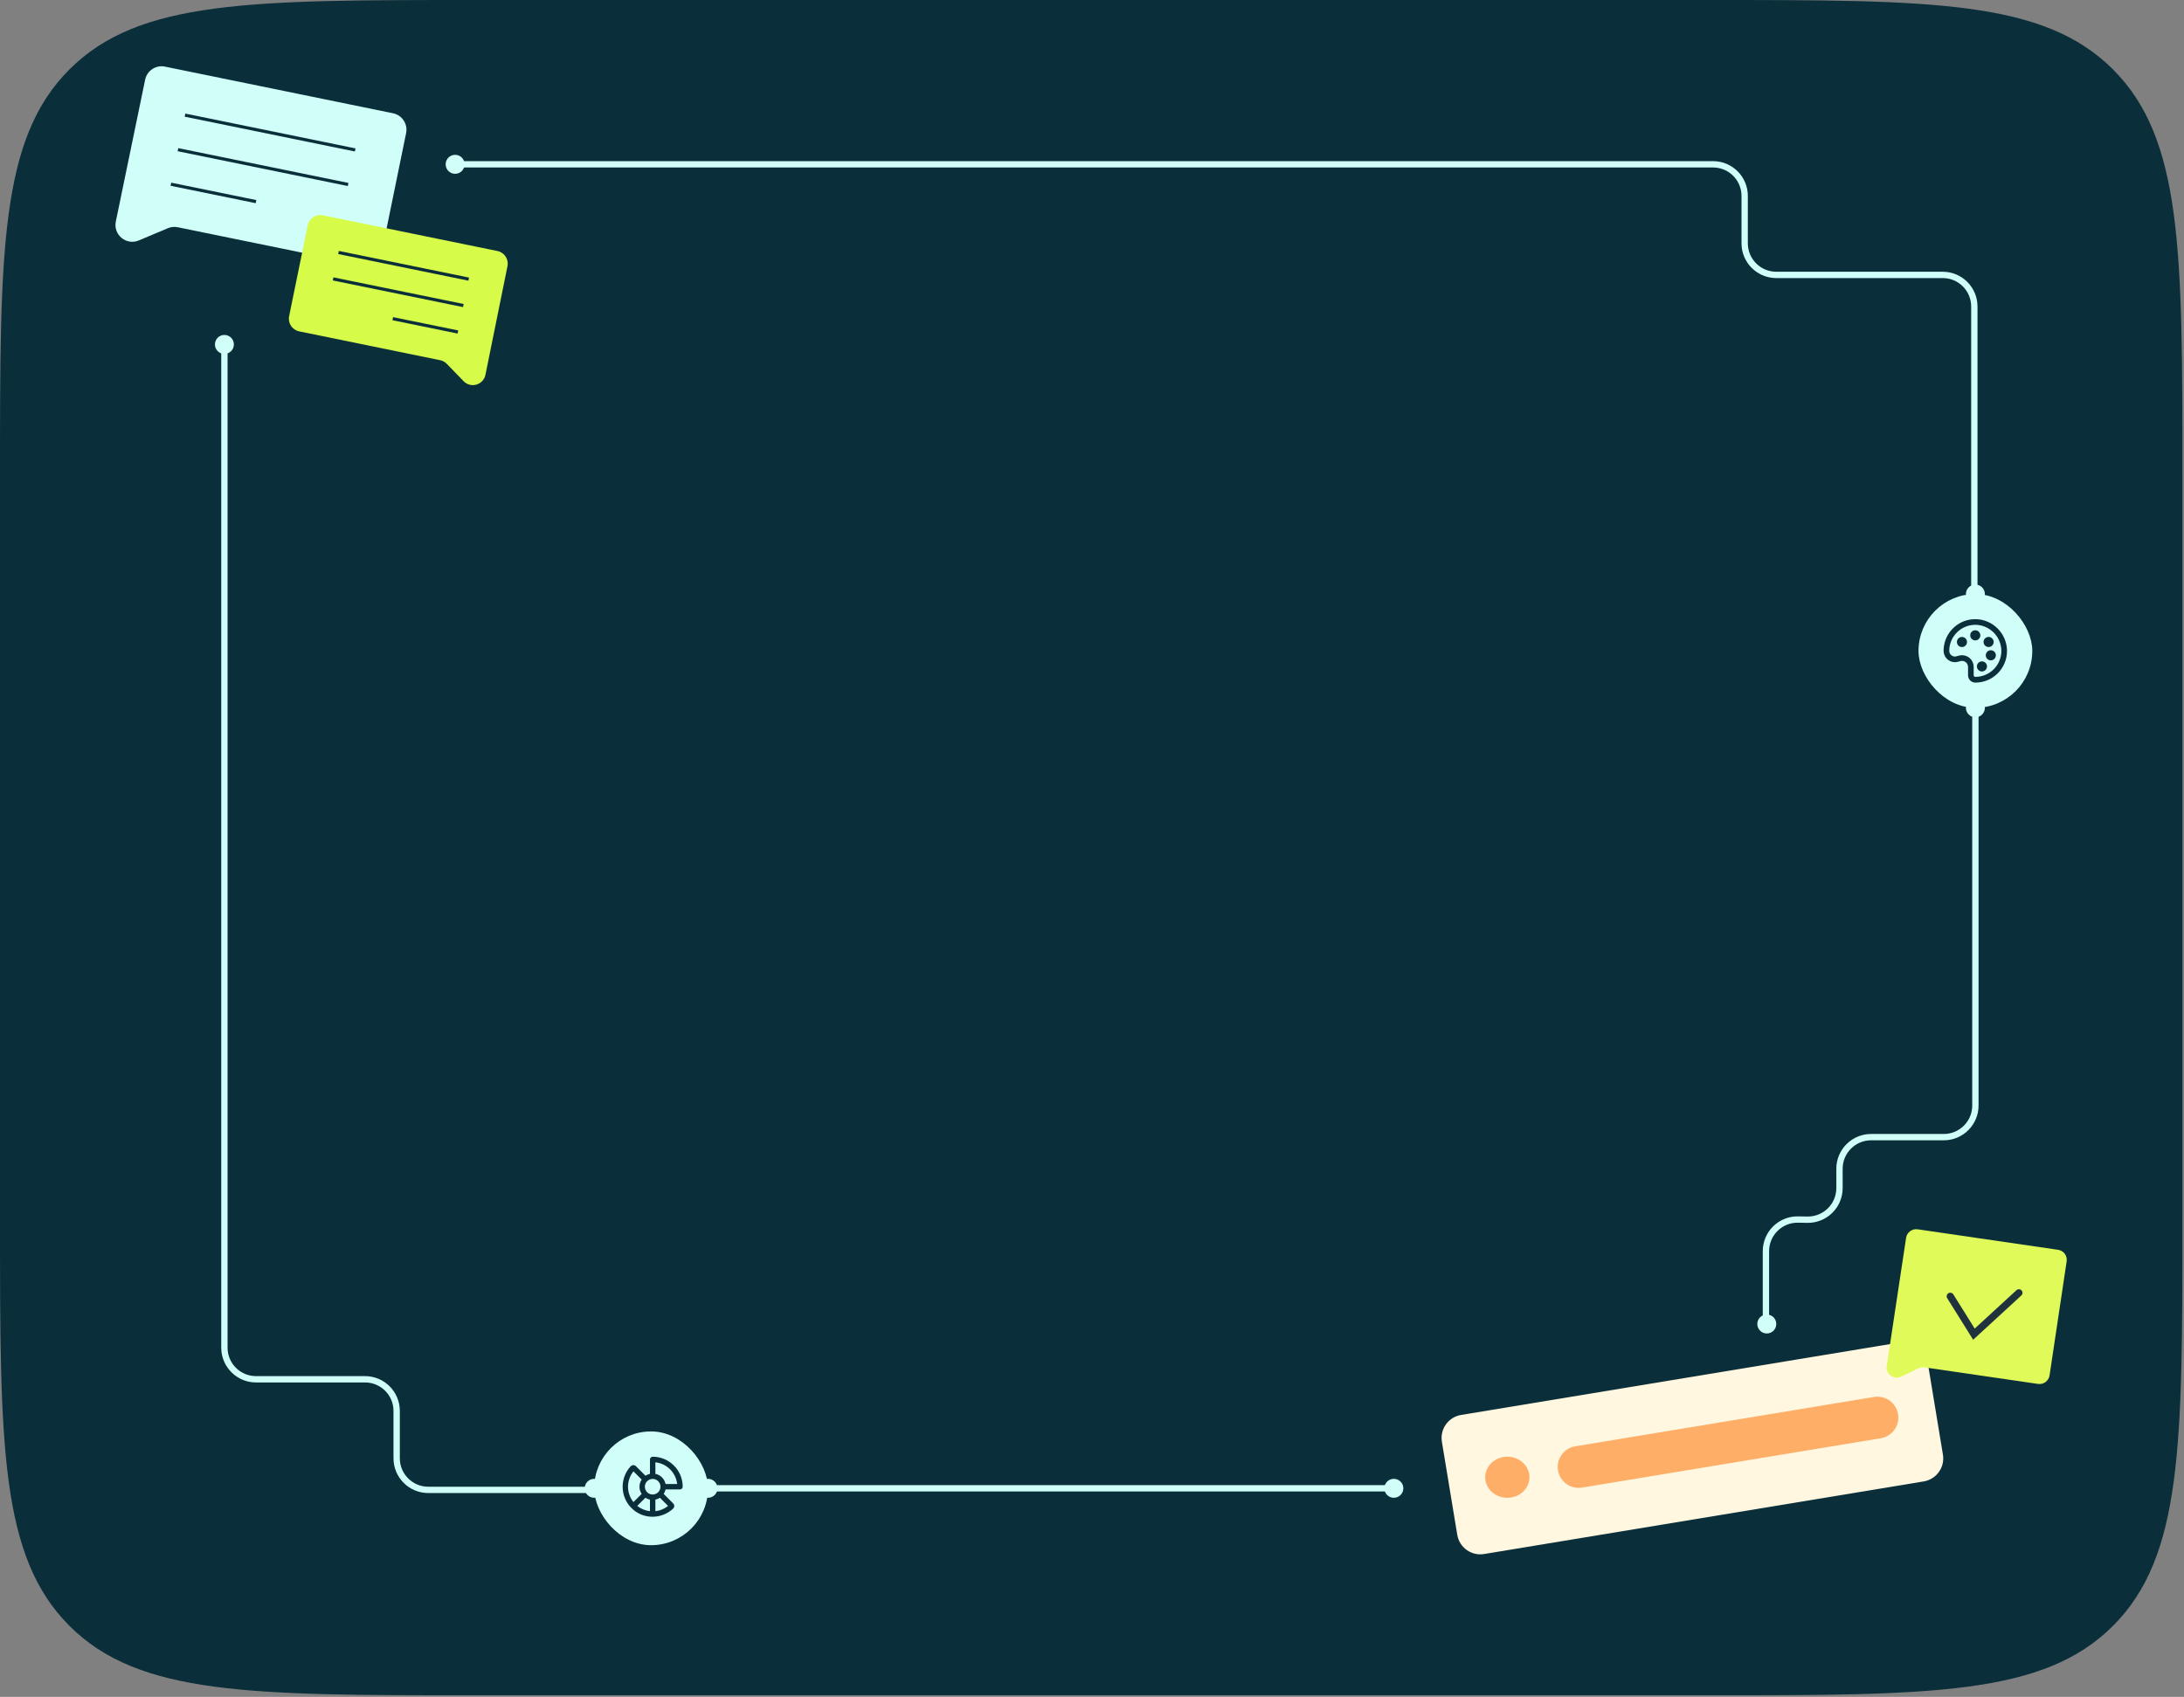 <svg width="691" height="537" viewBox="0 0 691 537" fill="none" xmlns="http://www.w3.org/2000/svg">
<rect x="0" y="0" width="691" height="537" fill="#808080" stroke="none"/>
<path d="M0 150C0 79.289 0 43.934 21.967 21.967C43.934 1.55338e-05 79.289 2.80344e-05 150 5.30356e-05L540.5 0C611.211 0 646.566 0 668.533 21.967C690.5 43.934 690.5 79.29 690.5 150V386.5C690.5 457.211 690.5 492.566 668.533 514.533C646.566 536.5 611.211 536.5 540.5 536.5L150 536.5C79.289 536.5 43.934 536.5 21.967 514.533C0 492.566 0 457.211 0 386.5V150Z" fill="#0B2F3A"/>
<path d="M558.727 417.5V395.942C558.727 390.354 563.308 385.85 568.895 385.944L571.832 385.993C577.42 386.087 582 381.583 582 375.994V369.867C582 364.344 586.477 359.867 592 359.867H615C620.523 359.867 625 355.39 625 349.867V224.5" stroke="#D0FFFA" stroke-width="2"/>
<path d="M71 109L71 426.5C71 432.023 75.477 436.5 81 436.5H115.5C121.023 436.5 125.5 440.977 125.5 446.5L125.5 461.5C125.5 467.023 129.977 471.5 135.5 471.5H187" stroke="#D0FFFA" stroke-width="2"/>
<path d="M441 471L217 471" stroke="#D0FFFA" stroke-width="2"/>
<path d="M624.664 194L624.664 97C624.664 91.477 620.187 87 614.664 87L562 87C556.477 87 552 82.523 552 77L552 62C552 56.477 547.523 52 542 52L144.5 52" stroke="#D0FFFA" stroke-width="2"/>
<path d="M114.532 83.829C114.531 83.834 114.527 83.836 114.523 83.835L56.231 71.91C55.181 71.695 54.08 71.803 53.106 72.222L43.924 76.086C39.967 77.751 35.785 74.31 36.645 70.107L45.922 25.226C46.511 22.348 49.317 20.495 52.195 21.084L124.349 35.846C127.226 36.435 129.079 39.241 128.49 42.118L120.806 79.68C120.218 82.555 117.416 84.407 114.541 83.823C114.537 83.822 114.533 83.825 114.532 83.829Z" fill="#D0FFFA"/>
<path d="M58.539 36.437L112.377 47.451" stroke="#0B2F3A" stroke-miterlimit="10"/>
<path d="M56.303 47.368L110.141 58.383" stroke="#0B2F3A" stroke-miterlimit="10"/>
<path d="M54.066 58.3L81 63.81" stroke="#0B2F3A" stroke-miterlimit="10"/>
<path d="M94.651 104.865L139.262 113.991C140.069 114.157 140.795 114.559 141.372 115.153L146.675 120.632C148.954 122.986 152.952 121.821 153.594 118.605L160.563 84.228C161.012 82.036 159.58 79.887 157.387 79.439L102.164 68.141C99.956 67.689 97.811 69.106 97.359 71.314L91.478 100.059C91.026 102.267 92.443 104.413 94.651 104.865Z" fill="#D6FB48"/>
<path d="M148.302 88.335L107.102 79.906" stroke="#0B2F3A" stroke-miterlimit="10"/>
<path d="M146.592 96.694L105.391 88.265" stroke="#0B2F3A" stroke-miterlimit="10"/>
<path d="M144.879 105.069L124.263 100.851" stroke="#0B2F3A" stroke-miterlimit="10"/>
<path d="M601.377 424.806L462.281 447.784C458.26 448.448 455.538 452.246 456.203 456.267L461.068 485.719C461.732 489.74 465.53 492.462 469.552 491.797L608.648 468.82C612.669 468.156 615.391 464.357 614.726 460.336L609.861 430.885C609.197 426.863 605.399 424.142 601.377 424.806Z" fill="#FFF7E0"/>
<path d="M476.91 474C480.776 474 483.91 471.09 483.91 467.5C483.91 463.91 480.776 461 476.91 461C473.044 461 469.91 463.91 469.91 467.5C469.91 471.09 473.044 474 476.91 474Z" fill="#FFAE67"/>
<path d="M592.912 442.096L498.394 457.71C494.784 458.306 492.341 461.713 492.936 465.32C493.532 468.927 496.941 471.367 500.551 470.771L595.069 455.157C598.679 454.561 601.122 451.154 600.527 447.547C599.931 443.941 596.522 441.5 592.912 442.096Z" fill="#FFAE67"/>
<path d="M653.876 399.144C653.876 399.143 653.876 399.143 653.876 399.144L648.466 435.265C648.201 437.019 646.563 438.226 644.786 437.964L608.934 432.725C608.288 432.634 607.63 432.725 607.031 433.01L601.574 435.641C599.221 436.768 596.556 434.832 596.949 432.292L603.074 391.724C603.339 389.981 604.989 388.774 606.754 389.036L651.142 395.516C652.917 395.778 654.127 397.392 653.877 399.144C653.877 399.144 653.876 399.144 653.876 399.144Z" fill="#E0FA5A"/>
<path d="M624.296 424L616.082 410.838C615.751 410.304 615.911 409.599 616.448 409.27C616.985 408.94 617.682 409.099 618.024 409.634L624.776 420.454L637.994 408.304C638.462 407.872 639.182 407.906 639.605 408.372C640.039 408.838 640.004 409.554 639.536 409.974L624.285 423.989L624.296 424Z" fill="#20333C"/>
<rect x="189" y="454" width="34" height="34" rx="17" fill="#D0FFFA" stroke="#D0FFFA" stroke-width="2"/>
<path d="M206.499 461.007C206.027 461.007 205.647 461.387 205.647 461.865V466.42C205.138 466.534 204.652 466.739 204.226 467.019L201.208 464.006C200.76 463.55 200.022 463.55 199.544 464.029C195.963 467.877 196.191 473.919 200.045 477.487C200.714 478.11 201.474 478.633 202.288 479.036C202.706 479.248 203.139 479.431 203.58 479.56C204.522 479.856 205.488 480 206.445 480C208.832 480 211.181 479.104 212.975 477.434C213.195 477.222 213.324 476.941 213.332 476.637C213.34 476.333 213.233 476.045 212.998 475.787L209.988 472.773C210.276 472.341 210.474 471.855 210.588 471.346H215.149C215.62 471.346 216 470.967 216 470.488C216 465.258 211.728 461 206.499 461V461.007ZM205.64 474.58V478.231C204.165 478.072 202.782 477.502 201.619 476.569L204.203 473.988C204.636 474.269 205.123 474.474 205.632 474.58H205.64ZM208.779 473.988L211.371 476.576C210.216 477.51 208.832 478.079 207.358 478.239V474.588C207.867 474.481 208.353 474.276 208.779 473.995V473.988ZM206.499 472.963C205.138 472.963 204.028 471.855 204.028 470.496C204.028 469.137 205.138 468.029 206.499 468.029C207.859 468.029 208.969 469.137 208.969 470.496C208.969 471.855 207.859 472.963 206.499 472.963ZM214.244 469.646H210.588C210.246 468.029 208.977 466.754 207.358 466.42V462.768C210.991 463.171 213.841 466.025 214.252 469.653L214.244 469.646ZM203.002 472.781L200.418 475.362C198.13 472.508 198.13 468.484 200.418 465.63L203.017 468.226C202.098 469.608 202.09 471.399 203.017 472.781H203.002Z" fill="#0B2F3A"/>
<path d="M628 224C628 225.657 626.657 227 625 227C623.343 227 622 225.657 622 224C622 222.343 623.343 221 625 221C626.657 221 628 222.343 628 224Z" fill="#D0FFFA"/>
<path d="M628 188C628 189.657 626.657 191 625 191C623.343 191 622 189.657 622 188C622 186.343 623.343 185 625 185C626.657 185 628 186.343 628 188Z" fill="#D0FFFA"/>
<path d="M562 419C562 420.657 560.657 422 559 422C557.343 422 556 420.657 556 419C556 417.343 557.343 416 559 416C560.657 416 562 417.343 562 419Z" fill="#D0FFFA"/>
<path d="M444 471C444 472.657 442.657 474 441 474C439.343 474 438 472.657 438 471C438 469.343 439.343 468 441 468C442.657 468 444 469.343 444 471Z" fill="#D0FFFA"/>
<path d="M227 471C227 472.657 225.657 474 224 474C222.343 474 221 472.657 221 471C221 469.343 222.343 468 224 468C225.657 468 227 469.343 227 471Z" fill="#D0FFFA"/>
<path d="M191 471C191 472.657 189.657 474 188 474C186.343 474 185 472.657 185 471C185 469.343 186.343 468 188 468C189.657 468 191 469.343 191 471Z" fill="#D0FFFA"/>
<path d="M147 52C147 53.657 145.657 55 144 55C142.343 55 141 53.657 141 52C141 50.343 142.343 49 144 49C145.657 49 147 50.343 147 52Z" fill="#D0FFFA"/>
<path d="M74 109C74 110.657 72.657 112 71 112C69.343 112 68 110.657 68 109C68 107.343 69.343 106 71 106C72.657 106 74 107.343 74 109Z" fill="#D0FFFA"/>
<rect x="608" y="189" width="33.999" height="33.999" rx="17" fill="#D0FFFA" stroke="#D0FFFA" stroke-width="2"/>
<path d="M620.747 201.573C619.866 201.573 619.147 202.292 619.147 203.174C619.147 204.056 619.866 204.775 620.747 204.775C621.629 204.775 622.348 204.056 622.348 203.174C622.348 202.292 621.629 201.573 620.747 201.573Z" fill="#0B2F3A"/>
<path d="M626.563 201.063C626.563 200.181 625.844 199.462 624.962 199.462C624.08 199.462 623.361 200.181 623.361 201.063C623.361 201.944 624.08 202.664 624.962 202.664C625.844 202.664 626.563 201.944 626.563 201.063Z" fill="#0B2F3A"/>
<path d="M629.176 204.767C630.058 204.767 630.777 204.048 630.777 203.166C630.777 202.285 630.058 201.566 629.176 201.566C628.295 201.566 627.576 202.285 627.576 203.166C627.576 204.048 628.295 204.767 629.176 204.767Z" fill="#0B2F3A"/>
<path d="M628.279 207.381C628.279 208.263 628.999 208.982 629.88 208.982C630.762 208.982 631.481 208.263 631.481 207.381C631.481 206.5 630.762 205.78 629.88 205.78C628.999 205.78 628.279 206.5 628.279 207.381Z" fill="#0B2F3A"/>
<path d="M625.472 210.9C625.472 211.781 626.192 212.5 627.073 212.5C627.955 212.5 628.674 211.781 628.674 210.9C628.674 210.018 627.955 209.299 627.073 209.299C626.192 209.299 625.472 210.018 625.472 210.9Z" fill="#0B2F3A"/>
<path d="M634.995 205.602C634.993 205.597 634.992 205.591 634.991 205.586C634.771 200.401 630.543 196.167 625.349 195.951C622.658 195.85 620.113 196.794 618.149 198.611C616.185 200.428 615.048 202.911 614.94 205.586C614.94 205.718 614.94 205.85 614.94 205.981C614.94 207.953 616.548 209.561 618.52 209.561C618.837 209.561 619.154 209.515 619.464 209.437L620.253 209.221C621.273 208.943 622.325 209.546 622.603 210.566C622.65 210.729 622.673 210.907 622.673 211.077V213.722C622.673 214.99 623.702 216.026 624.978 216.026C627.653 216.026 630.166 214.982 632.061 213.095C633.956 211.201 635 208.687 635 206.004C635 205.876 635 205.747 635 205.619C635 205.613 634.998 205.607 634.995 205.602ZM620.751 207.354C620.749 207.356 620.745 207.357 620.742 207.357C620.411 207.358 620.081 207.404 619.758 207.489L618.977 207.705C618.513 207.829 618.033 207.767 617.623 207.528C617.213 207.288 616.912 206.901 616.788 206.445C616.749 206.29 616.726 206.136 616.726 205.981C616.726 201.442 620.415 197.745 624.954 197.737H624.97C625.078 197.737 625.178 197.737 625.287 197.737C629.579 197.962 632.981 201.364 633.205 205.648C633.298 207.759 632.548 209.848 631.148 211.425L630.909 211.68C629.37 213.288 627.212 214.209 624.985 214.209C624.691 214.209 624.459 213.985 624.459 213.699V211.054C624.459 209.014 622.8 207.353 620.761 207.35C620.757 207.35 620.754 207.351 620.751 207.354Z" fill="#0B2F3A"/>
</svg>
